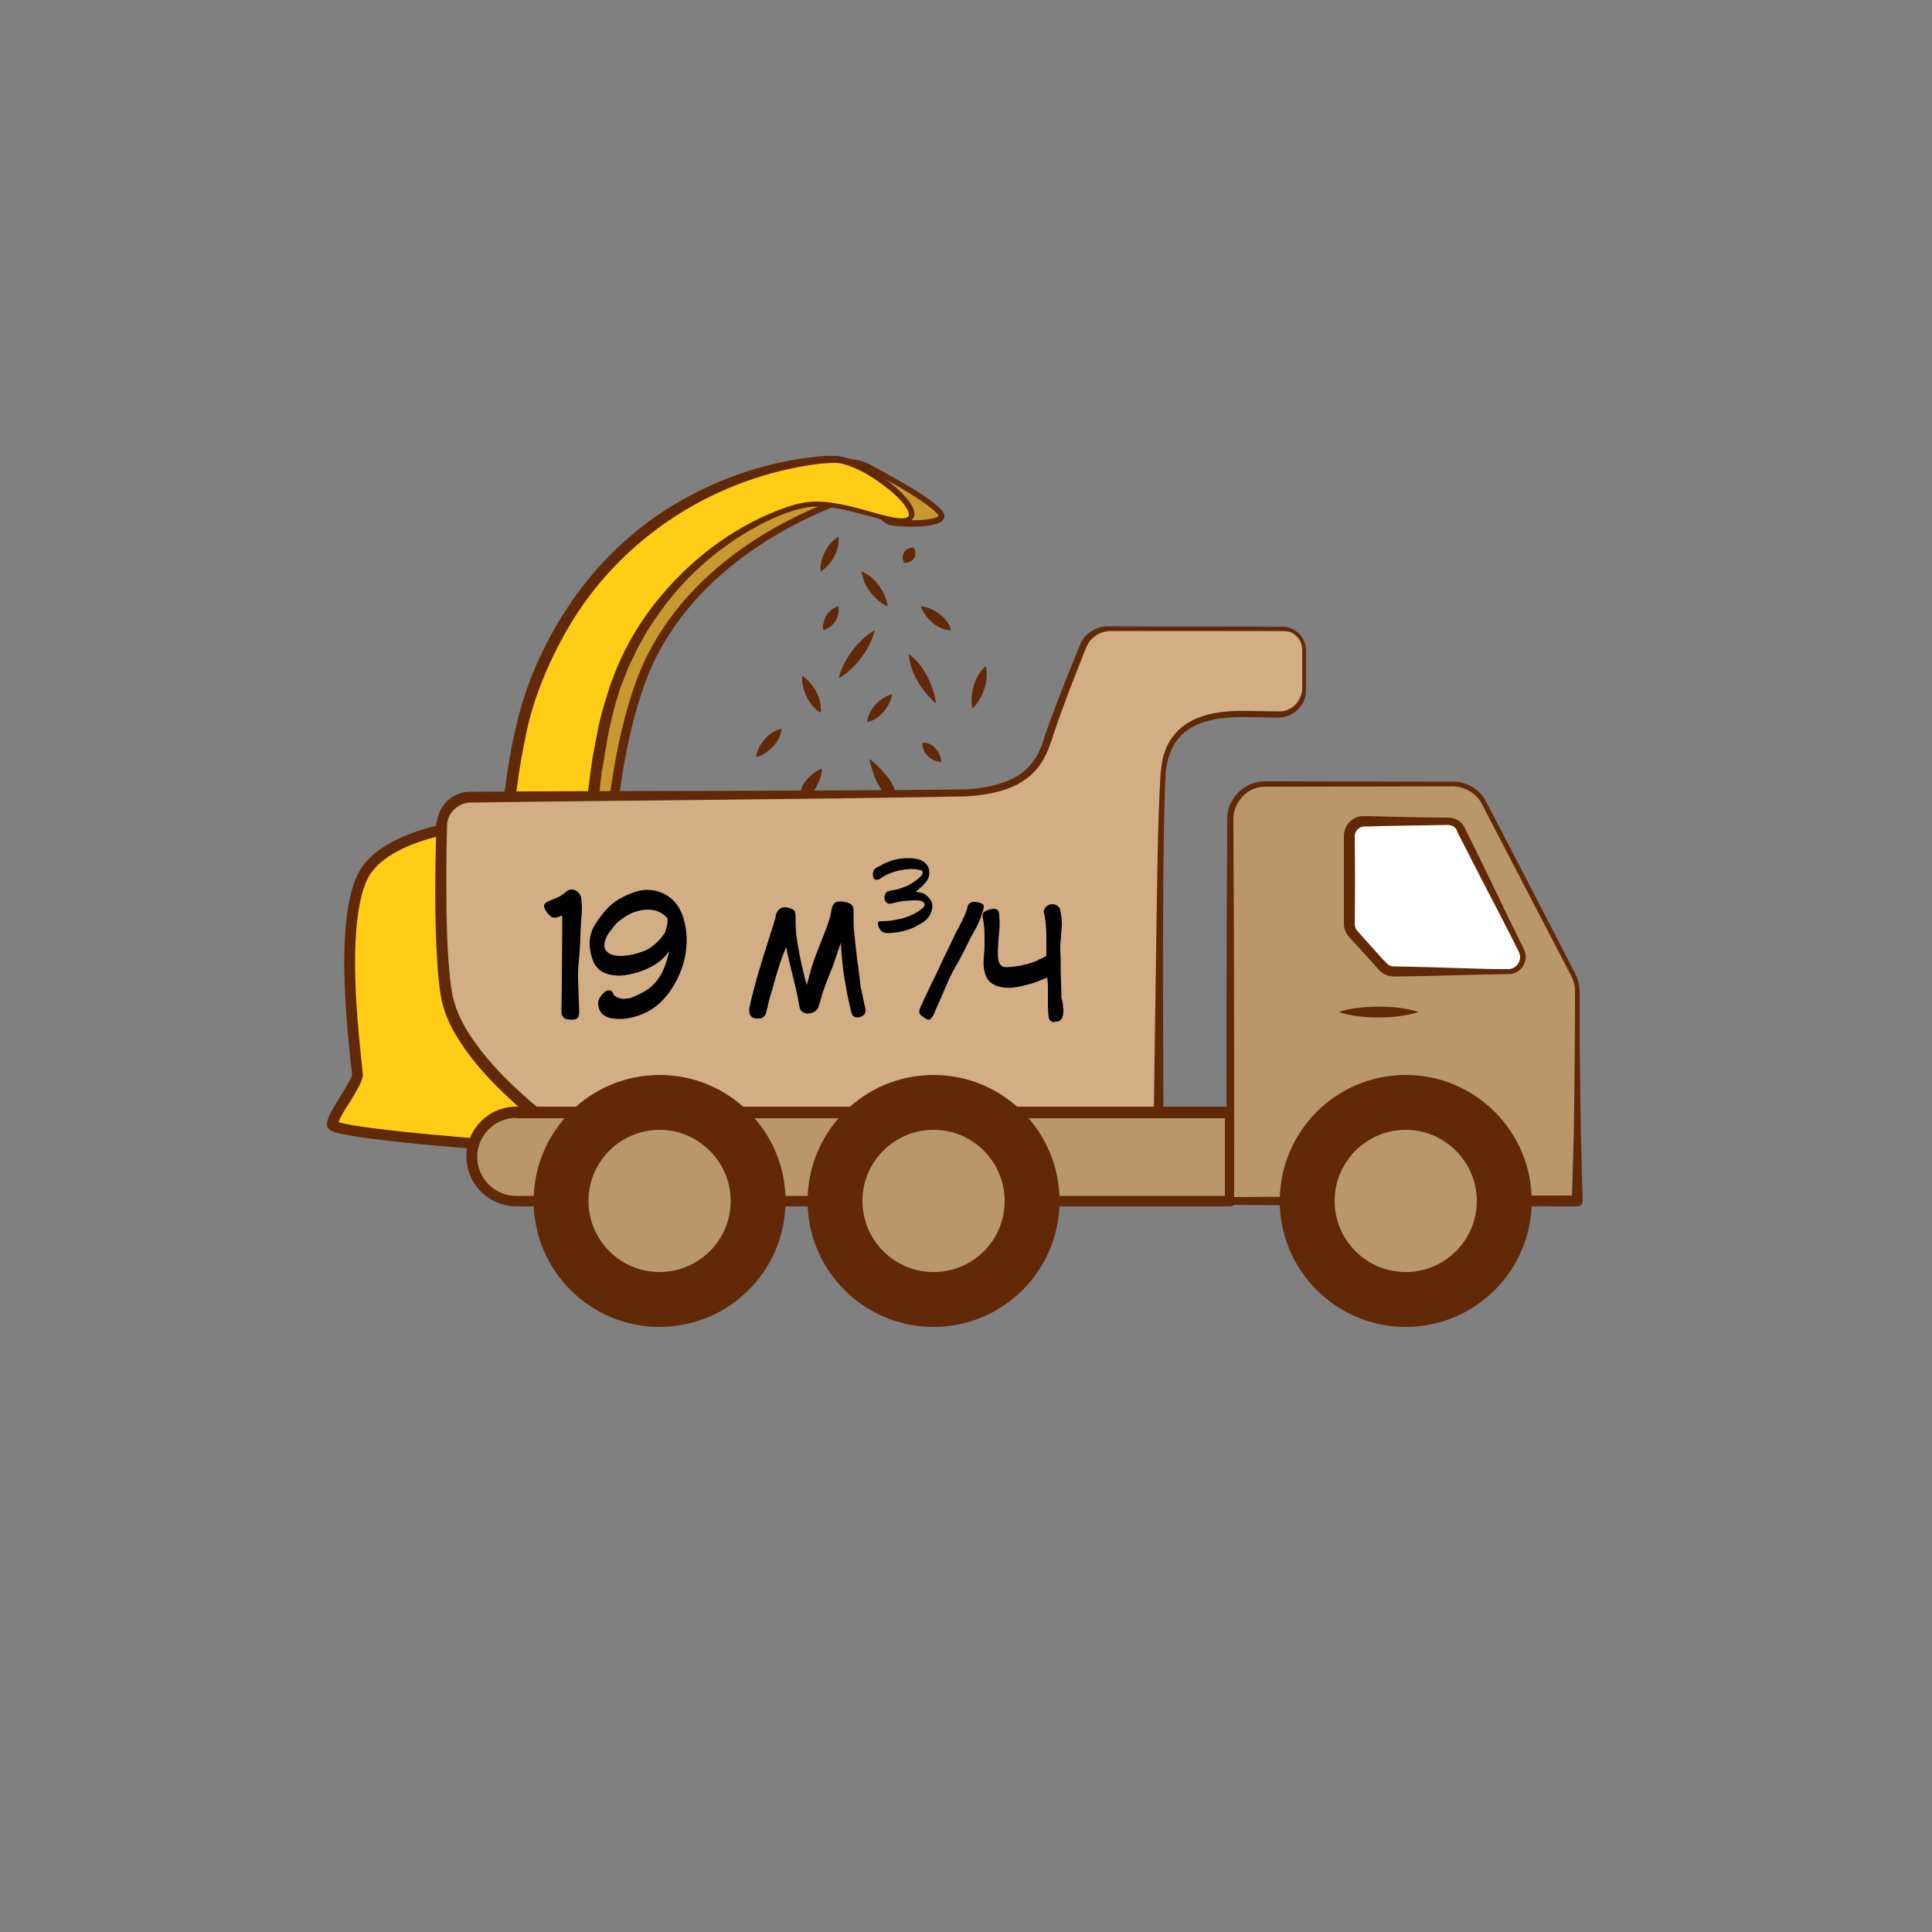 <?xml version="1.0" encoding="UTF-8"?> <!-- Generator: Adobe Illustrator 26.4.1, SVG Export Plug-In . SVG Version: 6.00 Build 0) --> <svg xmlns="http://www.w3.org/2000/svg" xmlns:xlink="http://www.w3.org/1999/xlink" id="Слой_1" x="0px" y="0px" viewBox="0 0 500 500" style="enable-background:new 0 0 500 500;" xml:space="preserve"><rect x="0" y="0" width="500" height="500" fill="#808080" stroke="none"/> <style type="text/css"> .st0{fill:#CA9831;} .st1{fill:#612907;} .st2{fill:#FFCD16;} .st3{fill:#D3AD84;} .st4{fill:#B9976B;} .st5{fill:#FFFFFF;} </style> <g> <g> <path class="st0" d="M212.5,120.7c0,0,7-2.5,11.8,0c4.7,2.4,19,10.2,19.3,12.8c0.3,2.6-12,2.2-13.6,1.5 C228.4,134.2,212.5,120.7,212.5,120.7z"></path> <path class="st1" d="M235.7,136.3c-2.4,0-5.2-0.2-6-0.6c-1.7-0.8-16-13-17.6-14.4c-0.2-0.2-0.3-0.5-0.3-0.7 c0.1-0.3,0.2-0.5,0.5-0.6c0.3-0.1,7.4-2.6,12.4,0c3,1.6,7.6,4.1,11.4,6.4c7.2,4.4,8.2,6.1,8.3,7c0,0.4,0,1-0.8,1.6 c-1.4,1-4.8,1.3-7.3,1.3C236,136.3,235.9,136.3,235.7,136.3z M214.1,121c6.1,5.2,15.1,12.8,16.2,13.2c1.1,0.5,9.3,0.8,12-0.3 c0.5-0.2,0.6-0.4,0.6-0.4c0-0.1-0.4-1.4-7.6-5.9c-3.7-2.3-8.3-4.8-11.3-6.3C220.7,119.7,216.3,120.5,214.1,121z"></path> </g> <g> <path class="st0" d="M227.7,126.3c0,0-44.3,10.3-60.3,46.1c-11.1,24.9-10.7,67.8-10.7,67.8h-12.7l-11.7-4.3 c1.8-23.1,6.7-51.8,19-71.2C175.1,127.8,227.7,126.3,227.7,126.3z"></path> <path class="st1" d="M228.3,126.3c0.1,0.2-0.4,0.7-0.5,0.7l0,0l-0.1,0l-0.1,0l-0.3,0.1c-25.6,7.5-51.2,24-60.5,50 c-5.1,14.4-7,29.7-8.1,44.8c-0.4,6.1-0.6,12.2-0.6,18.3c0,0.7-0.6,1.3-1.3,1.3l-12.7,0c-0.2,0-0.3,0-0.5-0.1 c0,0-11.7-4.3-11.8-4.3c-0.6-0.2-1-0.8-0.9-1.4c2.1-25.7,7-57.1,23.4-77.8c16.4-20.6,46.3-31.8,72.1-32.3c0,0,0.6,0,0.6,0l0.3,0 l0.2,0c0,0,0.1,0,0.2,0C228,125.8,228.2,126,228.3,126.3L228.3,126.3z M227.1,126.4c0,0.3,0.2,0.5,0.4,0.5c0,0-0.2,0-0.2,0 c-0.1,0-0.8,0.1-0.9,0.1c0,0-1.3,0.2-1.3,0.2c-26.8,3.7-55.6,13.4-71.4,36.7c-13.6,20.6-17.8,47.9-20,72.1c0,0-0.9-1.4-0.9-1.4 l11.7,4.3l-0.5-0.1l12.7,0l-1.3,1.3c0-1.6,0-3.1,0.1-4.6c0.3-10.8,1.1-21.6,2.7-32.3c1.4-9.2,3.3-18.3,6.5-27.1 c9.8-26.5,36-43.2,62.4-50.3c0,0,0.3-0.1,0.3-0.1l0.1,0l0.1,0l0,0C227.5,125.7,227,126.2,227.1,126.4L227.1,126.4z"></path> </g> <path class="st2" d="M235.6,134.2c-2.9,2.9-16.7-4.8-26.6-3.5c-9.8,1.3-42,15.9-51.8,53.6c-3.7,14-5.2,35-5.7,55.9h-22.1 c0.9-21.4,3.1-46.7,8.5-61.4c20.2-55.2,71.4-60,78.6-59.8C223.6,119.3,238.5,131.3,235.6,134.2z"></path> <path class="st1" d="M150.1,240.2c0.3-14.2,1-27.8,2.8-41c0,0,0,0.2,0,0.2c0-0.3,0.2-0.8,0.4-1c0,0-0.4,0.8-0.4,0.8 c0.2-1.4,0.5-3.5,0.8-4.9c0.7-4,1.5-8.2,2.7-12.1c0.4-1.4,1.1-3.4,1.5-4.8c0-0.2,0.2-0.4,0.2-0.6c0.5-1.3,1.1-2.8,1.6-4.1 c2.9-6.9,6.9-13.3,11.8-19c8.6-10.1,19.7-18.2,32.2-22.5c2.4-0.8,4.9-1.4,7.4-1.4c5.8,0,11.4,1.9,17,3.4c1.8,0.4,5.3,1.5,6.8,0.6 c0,0,0.1-0.1,0.1-0.1c0,0,0.1-0.1,0.1-0.1c0.1-0.1,0.1-0.1,0.1-0.3c0-0.2,0-0.5-0.1-0.8c-0.2-0.6-0.7-1.3-1.1-1.9 c-1.5-1.9-3.3-3.5-5.2-4.9c-3.2-2.4-6.6-4.5-10.5-5.6c-0.7-0.2-1.5-0.3-2.2-0.3c-3.2,0-6.4,0.5-9.6,1.1 c-25.6,4.9-48.2,20.8-60.7,43.8c-2.6,4.7-4.9,9.7-6.7,14.8c-0.5,1.2-0.9,2.7-1.3,4c-0.6,1.9-1.1,3.9-1.5,5.8 c-1,4.7-1.9,9.6-2.5,14.4c-1,7.2-1.6,14.6-2.2,21.9c-0.4,4.9-0.6,9.8-0.9,14.6c0,0.8-0.7,1.4-1.5,1.3c-0.8,0-1.4-0.7-1.3-1.5 c0.5-12.7,1.3-25.4,3.1-38c0.7-5.3,1.7-10.6,3-15.8c0.5-2.2,1.2-4.4,1.9-6.6c7.1-20.7,20.9-39,40.1-49.9 c10.8-6.2,22.8-10.2,35.2-11.5c1.8-0.2,3.5-0.3,5.3-0.2c5.5,0.4,13.2,5.9,17,9.7c1.3,1.4,3.5,3.8,3.1,5.8c-0.7,2.5-4.5,1.8-6.4,1.4 c-6.9-1.5-14.3-4.6-21.4-3.6c-4.7,0.9-9.2,2.9-13.4,5.2c-8.5,4.7-16,11-22.1,18.6c-0.7,0.8-1.6,2-2.2,2.9c-1.1,1.5-2.4,3.4-3.4,5 c-0.4,0.6-0.9,1.5-1.2,2.1c-0.4,0.6-0.8,1.5-1.2,2.1c-0.2,0.4-0.7,1.3-0.8,1.6c-0.2,0.4-1.1,2.3-1.3,2.7c-0.5,1-1,2.3-1.4,3.3 c-0.3,0.8-0.8,2-1.1,2.8c-0.2,0.4-0.8,2.4-0.9,2.9c-0.4,1.1-0.7,2.3-1,3.5c-0.8,3-1.5,6.4-2,9.5c-0.2,0.9-0.4,2.7-0.6,3.6 c-0.1,0.8-0.2,1.6-0.4,2.4l-0.4,0.8c0.3-0.2,0.4-0.7,0.4-1c0,0.4-0.3,2.7-0.4,3.1c-0.1,1.2-0.3,3-0.5,4.1 c-0.8,7.5-1.5,17.2-1.8,25.8c-0.1,1.9-0.2,5.9-0.3,7.8c0,0.8-0.7,1.4-1.4,1.4C150.7,241.6,150.1,241,150.1,240.2L150.1,240.2z"></path> </g> <g> <path class="st2" d="M129.7,212.6c0,0-26.9,1.1-34.9,12.7s-2.3,50.5-2.3,52.8c0,2.3-6.5,10.5-6.5,12.9s47.7,5.8,47.7,5.8l8.8-10.8 L129.7,212.6z"></path> <path class="st1" d="M133.7,298.2C133.6,298.2,133.6,298.2,133.7,298.2c-0.2,0-12.2-0.9-24-2c-6.9-0.7-12.5-1.3-16.5-1.9 c-2.4-0.4-4.3-0.7-5.5-1c-1.2-0.3-3.1-0.8-3.1-2.3c0-1.5,1.3-3.8,3.5-7.3c1.1-1.8,3-4.8,3-5.6c0-0.2-0.1-1.5-0.3-2.8 c-0.5-4.8-1.6-14.9-1.7-24.9c-0.1-12.6,1.4-21.3,4.5-25.9c3.5-5.1,10.7-8.9,21.3-11.3c7.8-1.7,14.4-2,14.7-2c0.7,0,1.3,0.5,1.4,1.2 l12.8,73.5c0.1,0.4,0,0.8-0.3,1.1l-8.8,10.8C134.5,298,134.1,298.2,133.7,298.2z M87.6,290.4c1.5,0.5,6.7,1.6,23.9,3.2 c9.6,0.9,18.9,1.6,21.6,1.8l7.9-9.7L128.5,214c-5.3,0.4-26,2.5-32.6,12.1c-2.7,4-4.1,12.4-4,24.3c0.1,9.9,1.2,19.9,1.7,24.7 c0.2,1.9,0.3,2.7,0.3,3.1c0,1.4-1.3,3.6-3.4,7.1C89.5,286.7,88.1,289.1,87.6,290.4z"></path> </g> <g> <path class="st3" d="M121.7,206.3c-4.1,0-7.4,3.3-7.6,7.4c-0.3,11.8-0.6,34.7,1.6,44.8c3,14,22.7,29.4,22.7,29.4h161.4 c0,0,0.2-75.6,1.1-87.9s9.8-15.7,21.9-15.3c3.3,0.1,5.9,0.1,7.9,0.2c3.7,0,6.6-2.9,6.6-6.6v-10c0-3-2.5-5.5-5.5-5.5H287 c-2.9,0-5.6,1.8-6.7,4.5c-2.5,6.1-6.8,17-9.4,25c-3.8,11.6-14.2,13-27.8,13C231.5,205.3,147.3,206.1,121.7,206.3z"></path> <path class="st1" d="M121.8,207.7c-2.7,0-5.3,2-5.9,4.6c0,0.1-0.1,0.2-0.1,0.3l-0.1,0.3c0,0.1,0,0.2,0,0.3l0,0.3 c-0.1,4-0.2,8.1-0.2,12.1c0,9.3,0,18.6,1,27.8c0.1,1.1,0.2,1.8,0.4,2.9c0.1,0.8,0.3,2,0.6,2.8c1.1,4.1,3.3,7.8,5.8,11.2 c3.4,4.7,7.5,8.9,11.8,12.8c1.4,1.3,2.9,2.6,4.4,3.8c0,0-0.9-0.3-0.9-0.3c0,0,161.4,0,161.4,0l-1.4,1.4l0.7-48.8 c0.2-12.4,0.3-25.8,1-38.1c0.1-1.6,0.3-3.1,0.6-4.7c1.3-5.6,5-9.4,10.5-11.1c4-1.3,8.2-1.4,12.3-1.3c1.8,0,5,0.1,6.8,0.1 c0,0,0.4,0,0.4,0c0.1,0,0.1,0,0.2,0l0.2,0c1.4,0,2.7-0.6,3.7-1.5c1.2-1.1,1.9-2.6,2-4.2c0-0.1,0-0.3,0-0.4l0-0.4c0-2.4,0-7.4,0-9.9 c-0.1-1.6-1.1-3-2.4-3.8c-0.3-0.2-0.6-0.3-0.9-0.4c-0.2-0.1-0.4-0.1-0.6-0.1c-0.4-0.1-3.5-0.1-4.1-0.1c-10.2,0-30.8,0-41.2,0 c-0.5,0-1,0-1.4,0.1c-0.7,0.1-1.3,0.3-2,0.6c-1.4,0.7-2.6,1.9-3.2,3.4c0,0-0.6,1.4-0.6,1.4c-2.8,7.1-5.6,14.2-8,21.4 c-0.3,1-0.6,1.9-1,2.9c-0.9,2.5-2.2,4.9-4.1,6.8c-2.2,2.3-5.2,3.8-8.2,4.7c-3,0.9-6.1,1.3-9.2,1.5 C207.4,206.9,164.2,207.1,121.8,207.7L121.8,207.7z M121.7,204.9c42.4-0.3,85.6-0.1,128-0.6c2-0.1,4-0.3,5.9-0.7 c1.9-0.4,3.8-0.9,5.6-1.7c4.9-2.1,7.5-5.8,9-10.8c2.3-6.8,4.9-13.4,7.6-20c0.3-0.7,1.4-3.5,1.7-4.2c0.6-1.6,1.8-2.9,3.2-3.7 c1.3-0.8,2.9-1.2,4.4-1.1c12,0.1,32.6,0,44.6,0.1c0.4,0,0.9,0,1.2,0.1c0,0,0.2,0,0.2,0c0.6,0.1,1.2,0.4,1.8,0.7 c2,1.2,3.2,3.3,3.1,5.7c0,2.3,0,7.3,0,9.5c0,0.5-0.1,1.1-0.1,1.7c-0.6,3.2-3.5,5.7-6.8,5.8c-0.4,0-1.1,0-1.6,0 c-2.8,0-6.3-0.2-9.1-0.1c-5.7,0.1-12.3,1.2-15.9,6.1c-2,2.8-2.8,6.3-2.9,9.6c-0.2,4.5-0.3,9.1-0.4,13.7c-0.2,15.7-0.3,33-0.2,48.8 c0,8.1,0.1,16.3,0.1,24.4c0,0.8-0.6,1.4-1.4,1.4H138.5c-0.3,0-0.6-0.1-0.9-0.3c-0.8-0.6-1.6-1.3-2.3-1.9 c-6.8-5.9-13.2-12.4-17.7-20.2c-1.4-2.4-2.5-5.1-3.2-7.9c-0.7-3.2-1-6.5-1.2-9.7c-0.8-11.9-0.6-23.8-0.3-35.7c0,0,0-0.2,0-0.2 l0-0.4c0-0.1,0-0.3,0.1-0.4l0.1-0.4C113.8,207.9,117.5,204.9,121.7,204.9L121.7,204.9z"></path> </g> <g> <path class="st4" d="M299.9,287.9h18.5v22.9H133.6c-6.3,0-11.5-5.1-11.5-11.5v0c0-6.3,5.1-11.5,11.5-11.5H299.9z"></path> <path class="st1" d="M318.4,312.2H133.6c-7.1,0-12.9-5.8-12.9-12.9s5.8-12.9,12.9-12.9h184.8c0.8,0,1.4,0.6,1.4,1.4v22.9 C319.8,311.6,319.2,312.2,318.4,312.2z M133.6,289.3c-5.5,0-10.1,4.5-10.1,10.1c0,5.5,4.5,10.1,10.1,10.1H317v-20.1H133.6z"></path> </g> <g> <path class="st4" d="M318.4,310.8h89.8v-54.3c0-1.5-0.4-2.9-1-4.2l-23.1-44.5c-1.6-3-4.7-4.9-8.1-4.9h-48.5c-5,0-9.1,4.1-9.1,9.1 V310.8z"></path> <path class="st1" d="M319.4,309.8c29.7-0.2,59.2-0.4,88.8-0.4c0,0-1.4,1.4-1.4,1.4c0.2-5.8,0.3-11.7,0.5-17.5 c0.2-12.4,0.3-24.8,0.3-37.2c0-1-0.3-2-0.7-3c-0.3-0.6-1.2-2.3-1.5-2.9c-4.2-8-17.9-34.5-22.2-42.7c-1.7-2.7-4.7-4.1-7.8-4 c-14,0-33.1,0.1-47.1,0.1c0,0-0.5,0-0.5,0l-0.3,0l-0.3,0c-1.7,0.1-3.3,0.6-4.6,1.6c-1.7,1.3-2.9,3.3-3.3,5.4 c-0.1,0.5-0.1,1-0.1,1.5C319.4,244.6,319.4,277.6,319.4,309.8L319.4,309.8z M317.4,311.8c0-33.1,0-66.5,0.2-99.5 c0-0.6,0-1.2,0.1-1.8c0.4-2.6,1.9-4.9,3.9-6.4c1.3-0.9,2.8-1.6,4.4-1.8c0.7-0.1,1.6-0.1,2.3-0.1c14,0,33.1,0.1,47.1,0.1 c3.6-0.2,7,1.5,8.9,4.6c4.4,8.3,18,34.7,22.2,42.8c0.2,0.5,1.3,2.4,1.5,3c0.5,1.1,0.7,2.2,0.8,3.4c0,6.6,0,13.2,0.1,19.7 c0.1,11.7,0.3,23.4,0.7,35c0,0.8-0.6,1.4-1.4,1.4C378,312.2,347.6,312.1,317.4,311.8L317.4,311.8z"></path> </g> <g> <circle class="st1" cx="170.7" cy="310.8" r="31.2"></circle> <path class="st1" d="M170.7,343.4c-18,0-32.6-14.6-32.6-32.6c0-18,14.6-32.6,32.6-32.6s32.6,14.6,32.6,32.6 C203.3,328.8,188.7,343.4,170.7,343.4z M170.7,281c-16.4,0-29.8,13.4-29.8,29.8s13.4,29.8,29.8,29.8s29.8-13.4,29.8-29.8 S187.1,281,170.7,281z"></path> </g> <g> <circle class="st1" cx="241.6" cy="310.8" r="31.2"></circle> <path class="st1" d="M241.6,343.4c-18,0-32.6-14.6-32.6-32.6c0-18,14.6-32.6,32.6-32.6s32.6,14.6,32.6,32.6 C274.2,328.8,259.6,343.4,241.6,343.4z M241.6,281c-16.4,0-29.8,13.4-29.8,29.8s13.4,29.8,29.8,29.8s29.8-13.4,29.8-29.8 S258.1,281,241.6,281z"></path> </g> <g> <circle class="st1" cx="363.8" cy="310.8" r="31.2"></circle> <path class="st1" d="M363.8,343.4c-18,0-32.6-14.6-32.6-32.6c0-18,14.6-32.6,32.6-32.6c18,0,32.6,14.6,32.6,32.6 C396.4,328.8,381.8,343.4,363.8,343.4z M363.8,281c-16.4,0-29.8,13.4-29.8,29.8s13.4,29.8,29.8,29.8c16.4,0,29.8-13.4,29.8-29.8 S380.2,281,363.8,281z"></path> </g> <g> <path class="st5" d="M374.8,212.6H353c-2.1,0-3.8,1.7-3.8,3.8v22.8c0,1,0.4,1.9,1,2.6l7.7,8.4c0.7,0.8,1.8,1.3,2.8,1.3h29.7 c2.8,0,4.7-3,3.4-5.5l-15.6-31.2C377.5,213.4,376.2,212.6,374.8,212.6z"></path> <path class="st1" d="M374.8,213.5c-6.2,0.1-15.6,0.2-21.7,0.4c-1.3,0-2.5,1.1-2.5,2.5c0,0,0,0.2,0,0.2l0,0.3c0.1,7.2,0.1,14.8,0,22 c0,0.6,0.1,1.3,0.5,1.8c0.2,0.3,6.3,7,6.7,7.5c0,0,0.8,0.8,0.8,0.8c0.2,0.3,0.4,0.4,0.6,0.6c0.4,0.3,0.9,0.5,1.3,0.5 c6.5,0.1,16,0.4,22.5,0.6c2.3,0.1,4.8,0.1,7.1,0.1c0,0,0.1,0,0.1,0c0,0,0.1,0,0.1,0l0.2,0c1.7-0.1,3-1.6,2.9-3.3 c0-0.1,0-0.3-0.1-0.5c0,0-0.1-0.2-0.1-0.2c0-0.2-0.1-0.4-0.2-0.6c-3.1-6.3-6.4-12.5-9.6-18.7c-2-3.9-4.2-8.2-6.2-12.1 C377,214.3,376,213.5,374.8,213.5L374.8,213.5z M374.8,211.6c1.9,0,3.7,1.1,4.4,2.9c5.1,10.2,10,20.7,15.1,31 c0.1,0.2,0.2,0.5,0.3,0.7c0.1,0.2,0.2,0.6,0.2,0.8c0.4,2.2-1.2,4.5-3.4,5c-0.4,0.1-0.9,0.1-1.3,0.1c-8.4,0.1-18.9,0.5-27.4,0.6 c-0.5,0-1.5,0-2,0c-1.6,0-3.2-0.8-4.1-2c-0.7-0.8-6.4-7.1-7.2-7.9c-0.5-0.5-0.9-1.2-1.2-1.8c-0.3-0.7-0.4-1.4-0.4-2.2 c0-4.6,0-9.6,0-14.1c0-2,0-5.9,0-7.9c0-0.4,0-0.9,0.1-1.4c0.4-2.3,2.4-4.1,4.7-4.2c0.4,0,1.4,0,1.8,0 C360,211.4,369.2,211.6,374.8,211.6L374.8,211.6z"></path> </g> <g> <line class="st4" x1="367.2" y1="261.9" x2="346.4" y2="261.9"></line> <path class="st1" d="M367.2,261.9c-5.4,1.7-12.7,1.8-18.2,0.7c-0.9-0.2-1.7-0.4-2.6-0.7c0.9-0.3,1.7-0.5,2.6-0.7 C354.5,260.2,361.9,260.2,367.2,261.9L367.2,261.9z"></path> </g> <g> <circle class="st4" cx="363.8" cy="310.8" r="19.8"></circle> <path class="st1" d="M363.8,332c-11.7,0-21.2-9.5-21.2-21.2c0-11.7,9.5-21.2,21.2-21.2c11.7,0,21.2,9.5,21.2,21.2 C385,322.5,375.5,332,363.8,332z M363.8,292.4c-10.1,0-18.4,8.2-18.4,18.4c0,10.1,8.2,18.4,18.4,18.4c10.1,0,18.4-8.2,18.4-18.4 C382.2,300.7,373.9,292.4,363.8,292.4z"></path> </g> <g> <circle class="st4" cx="241.6" cy="310.8" r="19.8"></circle> <path class="st1" d="M241.6,332c-11.7,0-21.2-9.5-21.2-21.2c0-11.7,9.5-21.2,21.2-21.2c11.7,0,21.2,9.5,21.2,21.2 C262.8,322.5,253.3,332,241.6,332z M241.6,292.4c-10.1,0-18.4,8.2-18.4,18.4c0,10.1,8.2,18.4,18.4,18.4S260,321,260,310.8 C260,300.7,251.8,292.4,241.6,292.4z"></path> </g> <g> <circle class="st4" cx="170.7" cy="310.8" r="19.8"></circle> <path class="st1" d="M170.7,332c-11.7,0-21.2-9.5-21.2-21.2c0-11.7,9.5-21.2,21.2-21.2c11.7,0,21.2,9.5,21.2,21.2 C191.9,322.5,182.4,332,170.7,332z M170.7,292.4c-10.1,0-18.4,8.2-18.4,18.4c0,10.1,8.2,18.4,18.4,18.4c10.1,0,18.4-8.2,18.4-18.4 C189.1,300.7,180.8,292.4,170.7,292.4z"></path> </g> <g> <line class="st4" x1="217" y1="138.9" x2="212.4" y2="147.9"></line> <path class="st1" d="M217,138.9c0.3,2.6-0.9,5.3-2.5,7.2c-0.6,0.7-1.3,1.3-2.1,1.8c-0.1-0.9,0-1.9,0.2-2.7 C213.2,142.7,214.8,140.2,217,138.9L217,138.9z"></path> </g> <g> <line class="st4" x1="223" y1="147.9" x2="229.7" y2="156.9"></line> <path class="st1" d="M223,147.9c2.7,1.1,4.7,3.5,5.9,6.1c0.4,0.9,0.7,1.9,0.8,2.9c-0.9-0.4-1.8-0.9-2.5-1.6 C225,153.4,223.3,150.8,223,147.9L223,147.9z"></path> </g> <g> <line class="st4" x1="236.5" y1="141.7" x2="234" y2="145.7"></line> <path class="st1" d="M236.5,141.7c0.7,1.4,0.5,2.9-0.9,3.6c-0.4,0.2-0.9,0.4-1.6,0.4c-0.3-0.7-0.4-1.2-0.4-1.6 C233.7,142.6,234.9,141.7,236.5,141.7L236.5,141.7z"></path> </g> <g> <line class="st4" x1="217" y1="156.9" x2="213.1" y2="163.1"></line> <path class="st1" d="M217,156.9c0.3,2-0.5,4-2,5.2c-0.6,0.4-1.2,0.8-1.9,1c-0.2-0.7-0.1-1.5,0.1-2.1 C213.6,159,215.1,157.4,217,156.9L217,156.9z"></path> </g> <g> <line class="st4" x1="238.3" y1="156.9" x2="246.1" y2="163.1"></line> <path class="st1" d="M238.3,156.9c2.4,0.2,5.1,1.8,6.6,3.7c0.6,0.8,1,1.5,1.2,2.5c-1,0-1.8-0.2-2.7-0.6 C241.2,161.5,239.1,159.2,238.3,156.9L238.3,156.9z"></path> </g> <g> <line class="st4" x1="226.4" y1="163.1" x2="217" y2="175.5"></line> <path class="st1" d="M226.4,163.1c-1,4.2-4.2,8.7-7.6,11.3c-0.6,0.4-1.1,0.8-1.7,1.1c0.1-0.7,0.4-1.3,0.6-2 C219.2,169.6,222.6,165.2,226.4,163.1L226.4,163.1z"></path> </g> <g> <line class="st4" x1="235.2" y1="169.3" x2="242.2" y2="182"></line> <path class="st1" d="M235.2,169.3c3.4,2.3,5.7,6.9,6.7,10.8c0.1,0.6,0.3,1.2,0.3,1.9c-0.5-0.4-1-0.8-1.4-1.3 C238,177.8,235.4,173.4,235.2,169.3L235.2,169.3z"></path> </g> <g> <line class="st4" x1="230.9" y1="179.6" x2="224.4" y2="186.9"></line> <path class="st1" d="M230.9,179.6c-0.4,2.4-2,4.9-4,6.2c-0.7,0.5-1.6,0.9-2.5,1.1c0.1-0.9,0.4-1.8,0.8-2.6 C226.3,182.2,228.5,180.3,230.9,179.6L230.9,179.6z"></path> </g> <g> <line class="st4" x1="207.6" y1="174.9" x2="212.4" y2="184.4"></line> <path class="st1" d="M207.6,174.9c2.2,1.4,4,4.1,4.6,6.6c0.2,0.9,0.3,1.9,0.2,2.9c-0.9-0.4-1.6-1.1-2.2-1.8 C208.5,180.5,207.4,177.5,207.6,174.9L207.6,174.9z"></path> </g> <g> <line class="st4" x1="255.1" y1="172.4" x2="251.6" y2="183.3"></line> <path class="st1" d="M255.1,172.4c0.7,2.9-0.1,6-1.5,8.5c-0.5,0.9-1.1,1.7-1.9,2.4c-0.3-1-0.3-2.1-0.2-3.1 C251.7,177.4,252.9,174.3,255.1,172.4L255.1,172.4z"></path> </g> <g> <line class="st4" x1="238.7" y1="192.2" x2="243.6" y2="197.2"></line> <path class="st1" d="M238.7,192.2c2-0.1,3.6,1.2,4.4,3c0.3,0.6,0.5,1.3,0.5,2c-0.7,0-1.4-0.2-2-0.5 C239.9,195.9,238.6,194.2,238.7,192.2L238.7,192.2z"></path> </g> <g> <line class="st4" x1="212.7" y1="198.9" x2="208.7" y2="204.8"></line> <path class="st1" d="M212.7,198.9c0,1.4-0.4,2.5-0.9,3.7c-0.5,1.1-1.1,2.1-2,3c-0.6,0.5-1.5,0.4-2.1-0.2c-0.8-1,0-2.1,0.6-3 C209.5,200.9,210.9,199.6,212.7,198.9L212.7,198.9z"></path> </g> <g> <line class="st4" x1="202.3" y1="188.6" x2="195.8" y2="195.9"></line> <path class="st1" d="M202.3,188.6c-0.3,2.6-2,4.8-4.1,6.2c-0.7,0.5-1.6,0.9-2.5,1.1c0.1-0.9,0.4-1.8,0.8-2.6 C197.8,191.1,199.7,189.1,202.3,188.6L202.3,188.6z"></path> </g> <g> <line class="st4" x1="225" y1="196.4" x2="230.3" y2="204.8"></line> <path class="st1" d="M225,196.4c1.4,1,2.6,2.2,3.7,3.5c0.8,0.9,1.6,1.9,2.2,3c0.2,0.4,0.4,0.7,0.5,1.1c0.3,0.7-0.1,1.6-0.9,1.8 c-1.1,0.4-1.7-0.5-2.3-1.3c-0.7-1-1.3-2.1-1.8-3.3C225.9,199.7,225.3,198.1,225,196.4L225,196.4z"></path> </g> <g> <path d="M240.9,233c0.2,0.4,0.4,0.9,0.4,1.5c0,0.8-0.3,1.6-0.7,2.4c-0.5,0.8-1.1,1.4-1.9,1.9c-0.9,0.5-1.7,1-2.4,1.3 c-0.7,0.3-1.5,0.6-2.3,0.8c-0.8,0.2-1.8,0.4-2.9,0.5c-0.4,0-0.8,0.1-1.1,0.1c-1.1,0-1.8-0.3-2.2-0.9c-0.4-0.6-0.6-1.1-0.6-1.6 c0-0.4,0.2-0.6,0.7-0.6c0.1,0,0.2,0,0.4,0c1.2,0,2.4-0.1,3.7-0.4c1.3-0.2,2.5-0.6,3.5-1c1.4-0.6,2.5-1.3,3.3-2 c0.3-0.3,0.5-0.6,0.5-0.9c0-0.3-0.2-0.6-0.6-0.8c-0.4-0.2-1-0.3-1.8-0.3c0,0-0.1,0-0.3,0c-0.1,0-0.2,0-0.3,0 c-1.2,0.1-2,0.1-2.4,0.2c-0.4,0-0.9,0.1-1.4,0.2c-0.5,0.1-1.2,0.3-2.1,0.5c-0.5,0-0.9-0.2-1.1-0.5c-0.3-0.3-0.4-0.7-0.4-1.1 c0-0.7,0.3-1.3,0.8-1.6c0.5-0.1,1.1-0.3,1.8-0.4c0.7-0.1,1.1-0.2,1.3-0.3c0.2-0.1,0.7-0.3,1.4-0.5c0.5-0.2,1.2-0.5,1.9-1 c0.7-0.5,1.4-0.9,1.9-1.4c0.5-0.5,0.8-0.9,0.8-1.3c0-0.1,0-0.2-0.1-0.3c-0.1-0.2-0.4-0.3-0.9-0.4c-0.5-0.1-1.1-0.2-1.8-0.2 c-1.3,0-2.7,0.2-4.2,0.6c-1.5,0.4-2.9,1.1-4.2,2c-0.2,0.1-0.4,0.2-0.7,0.2c-0.6,0-0.9-0.4-1-1.1c0-0.8,0.1-1.3,0.4-1.6 c0.3-0.3,0.7-0.6,1.2-0.8c0.1,0,0.4-0.2,1.1-0.6c0.7-0.3,1.3-0.6,1.9-0.8c0.6-0.2,1.2-0.3,2-0.5c1.2-0.2,2.1-0.2,2.8-0.2 c1.2,0,2.3,0.2,3.2,0.6c0.6,0.3,1.1,0.7,1.5,1.3c0.4,0.6,0.5,1.2,0.5,1.9c0,0.7-0.2,1.4-0.6,2c-0.3,0.4-0.6,0.8-0.9,1.1 c-0.3,0.3-0.6,0.6-1,0.9c-0.3,0.3-0.7,0.6-1,0.9c0.4,0,0.8,0.1,1.1,0.2c0.4,0.1,0.7,0.1,0.9,0.2c0.2,0.1,0.5,0.3,0.7,0.5 C240.3,232.2,240.6,232.6,240.9,233z"></path> </g> <g> <path d="M150.4,232.3c0.1,0.9,0.2,1.8,0.2,2.7c0,0.8-0.1,1.9-0.2,3.4c-0.1,1.5-0.2,2.9-0.2,4.1c0,0.9-0.1,2.1-0.2,3.7 s-0.2,2.8-0.3,3.4c0,0.6-0.1,1.4-0.1,2.4c0,0.1,0,0.4,0,0.7c0,0.3,0,0.5,0,0.7c0.1,2.6,0.2,5.5,0.3,8.7c-0.1,0.7-0.2,1.2-0.5,1.4 c-0.3,0.3-0.8,0.4-1.5,0.4c-0.3,0-0.6-0.1-0.9-0.1c-0.3,0-0.6-0.1-0.8-0.2c-0.2-0.1-0.4-0.3-0.6-0.6c-0.2-0.3-0.3-0.6-0.3-1.1 c0-2,0.1-4.6,0.1-7.6c0-3.1,0.1-7.5,0.1-13.4v-4c-0.9,0.4-1.5,0.6-2,0.6c-0.4,0-0.7-0.1-1-0.4c-0.3-0.2-0.7-0.6-1.1-1.2 c-0.4-0.6-0.6-1.1-0.6-1.4c0-0.4,0.2-0.7,0.5-0.9c0.3-0.2,0.9-0.5,1.7-0.8c0.8-0.3,1.5-0.6,2-0.9c0.5-0.3,1-0.7,1.5-1.1 c0.4-0.4,0.9-0.6,1.4-0.6c0.6,0,1.2,0.2,1.7,0.7C150,231.3,150.3,231.8,150.4,232.3z"></path> <path d="M176.6,236.8c0.7,2,1.1,4.1,1.1,6.4c0,4.7-1.4,9-4.2,13.2c-1.6,2.3-3.5,4.1-5.7,5.3s-4.5,1.8-6.7,2c-0.1,0-0.3,0-0.5,0 c-0.2,0-0.4,0-0.4,0c-3.6,0-5.4-1.4-5.4-4.3c0-0.4,0.2-0.8,0.5-1.3c0.3-0.5,0.7-0.9,1.1-1.3s0.8-0.5,1.2-0.5c0.6,0,1,0.4,1.3,1.3 c0.8,0.6,1.7,0.9,2.6,0.9c0.2,0,0.8-0.1,1.7-0.2c1.7-0.7,3.1-1.4,4.2-2.1c1.1-0.7,1.9-1.5,2.6-2.4c0.7-0.9,1.3-1.9,1.8-3.1 c0.5-1.2,1-2.7,1.4-4.6c-0.8,1.2-1.8,2.2-2.9,3c-1.1,0.8-2.3,1.4-3.5,1.9c-1.2,0.5-2.6,0.9-4,1.2c-1,0.2-1.9,0.3-2.6,0.3 c-1.5,0-2.9-0.3-4.1-0.9c-1.2-0.6-2.1-1.6-2.6-2.9c-0.6-1.5-0.9-3-0.9-4.5c0-1.8,0.5-3.5,1.4-4.9c1.5-2.4,3.1-4.3,4.6-5.5 c1.5-1.2,3.6-2.3,6.2-3.1c0.9-0.3,1.9-0.4,2.9-0.4c1.3,0,2.5,0.3,3.7,0.8c1.2,0.5,2.3,1.3,3.2,2.3S176.1,235.5,176.6,236.8z M172.8,237.7c-1.4-1.6-3.1-2.3-5.2-2.3c-1,0-2,0.2-3,0.5s-2,0.8-2.9,1.4s-1.7,1.2-2.4,1.9c-0.1,0.1-0.4,0.5-1,1.3 c-0.6,0.7-1.1,1.4-1.4,2.2c-0.4,0.7-0.5,1.5-0.5,2.4c0.4,1.5,1.8,2.3,4.1,2.3c0.4,0,0.9,0,1.5-0.1c1.3-0.1,2.7-0.5,4.2-1 s2.8-1.4,4-2.6c0.9-0.9,1.6-1.8,2-2.6C172.5,240.1,172.8,239,172.8,237.7z"></path> <path d="M223.8,260.4c0.2,0.5,0.2,0.9,0.2,1.2c0,0.7-0.4,1.2-1.2,1.5c-0.4,0.2-0.7,0.2-1,0.2c-0.8,0-1.3-0.5-1.5-1.4 c-0.5-2.1-1-4.2-1.3-6.2c-0.4-2-0.7-3.9-0.9-5.8s-0.4-3.9-0.5-5.9c-0.4,1.1-0.9,2.6-1.5,4.4s-1.1,3-1.3,3.5 c-0.7,1.6-1.1,2.9-1.5,3.9s-0.6,1.9-0.9,2.9s-0.5,1.6-0.6,1.9c-0.1,0.3-0.3,0.6-0.6,0.9c-0.7,0.6-1.5,0.8-2.2,0.8 c-0.8,0-1.5-0.4-2-1.2c-0.2-1.1-0.4-2.2-0.6-3.3c-0.2-1.1-0.6-2.6-1-4.3s-0.8-3.3-1.1-4.5c-0.3-1.2-0.6-2.5-0.8-3.9 c-1.1,2.3-2.2,5.7-3.4,10.1c-0.2,0.7-0.4,1.5-0.7,2.4c-0.3,0.9-0.5,1.9-0.7,2.7c-0.2,0.9-0.4,1.7-0.6,2.3c-0.4,0.6-1,1-1.7,1 c-0.3,0-0.7,0-1-0.1c-0.5,0-0.8-0.2-1.1-0.6c-0.3-0.4-0.4-0.8-0.4-1.4c0-0.3,0-0.6,0.1-0.9c0.5-2.5,1.2-4.9,1.8-7.2 c0.7-2.4,1.6-5.5,2.9-9.5s1.9-6.1,2-6.4c0-0.7,0.3-1.4,0.7-1.9c0.4-0.5,1-0.8,1.7-0.8c0.4,0,0.9,0.1,1.5,0.3c0.6,0.2,1,0.5,1.1,0.8 s0.2,0.7,0.2,1.3v1.4c0,1.6,0.1,3.2,0.4,4.8c0.3,2.1,0.7,4.2,1.2,6.4s0.9,3.9,1.3,5.1c0.4-1.5,0.8-2.9,1.1-4.1 c0.4-1.2,0.8-2.5,1.3-3.8c0.5-1.3,1.1-2.7,1.7-4.3c0.6-1.5,1.2-3.1,1.7-4.6c0.2-0.7,0.4-1.4,0.5-2.1c0.1-0.7,0.2-1.2,0.3-1.4 c0.1-0.3,0.3-0.6,0.7-1c0.3-0.2,0.8-0.3,1.5-0.3c0.5,0,0.9,0.1,1.4,0.2c0.5,0.1,0.9,0.3,1.2,0.5c0.3,0.2,0.5,0.5,0.6,0.8 c0,0.2,0.1,0.5,0.1,0.9c0,0.1,0,0.4,0,1c0,0.6,0,1.2,0,1.8c0,1.1,0.1,2.2,0.2,3.2c0.1,1,0.2,1.9,0.3,2.8c0.1,0.9,0.2,1.8,0.3,2.7 c0.1,1,0.2,1.9,0.4,2.9c0.2,1.7,0.4,3.1,0.5,4.2s0.4,2.3,0.7,3.7C223.6,259.5,223.8,260.3,223.8,260.4z"></path> <path d="M249.5,246.1c-0.3,0.6-0.8,1.6-1.6,3s-1.4,2.4-1.7,3.1c-0.4,0.7-0.7,1.5-1.1,2.4c-0.4,0.9-0.8,1.8-1.2,2.8 s-0.9,1.9-1.2,2.7c-0.4,0.8-0.7,1.7-1.1,2.6c-0.5,0.8-0.9,1.2-1.2,1.2c-0.2,0-0.6-0.1-1-0.4c-0.2-0.2-0.5-0.3-0.7-0.5 c-0.3-0.2-0.5-0.3-0.6-0.5s-0.2-0.4-0.2-0.7c0-0.2,0.1-0.5,0.2-0.9c0.2-0.5,0.6-1.2,1-2.2c0.5-1,1.2-2.6,2.3-4.8s2-4.1,2.7-5.7 c0.8-1.6,1.7-3.5,2.8-5.8c0.2-0.5,0.6-1.3,1.3-2.5c0.6-1.2,1.1-2.3,1.5-3.1c0.3-0.8,0.6-1.5,0.7-2.2c0.3-0.8,0.8-1.2,1.7-1.2 c0.3,0,0.7,0.1,1.3,0.2c0.4,0.1,0.7,0.2,0.9,0.4c0.2,0.1,0.3,0.3,0.3,0.6c0,0.1,0,0.3-0.1,0.6c-0.3,1.4-0.9,2.9-1.7,4.6 C251.8,241.5,250.7,243.6,249.5,246.1z"></path> <path d="M275.2,261.5c0,1.9-0.6,2.9-1.9,2.9c-0.2,0-0.4,0.1-0.5,0.1c-0.4,0-0.7-0.1-1-0.4c-0.3-0.3-0.4-0.6-0.4-1 c-0.2-1-0.2-2.3-0.2-3.9c0-0.4,0-1,0-1.8c0-0.8,0-1.3,0-1.6c0-1.3-0.1-2.3-0.2-2.8c-1.9,0.8-3.4,1.4-4.6,1.7 c-1.2,0.3-2.4,0.6-3.6,0.8c-1.2,0.2-2.3,0.2-3.5,0c-1.2-0.2-2.1-0.6-2.9-1.2c-0.8-0.7-1.3-1.6-1.6-2.8c-0.3-1.2-0.3-2.4-0.2-3.6 s0.2-2.2,0.2-3c0-0.8,0-1.5,0-2.2c0-1.8-0.1-3.4-0.4-4.9c-0.1-0.3-0.1-0.5-0.1-0.6c0-0.6,0.1-1,0.4-1.2c0.3-0.2,0.7-0.4,1.3-0.6 c0.6-0.2,1-0.2,1.2-0.2c1,0,1.4,0.6,1.4,1.7c0,0.6,0.1,1.1,0.1,1.5c0,0.8,0,1.6-0.1,2.5s-0.2,2.2-0.3,4c-0.1,1.8-0.1,3.1,0.2,4 c0.3,0.9,0.9,1.4,1.8,1.4c0.9,0,2-0.1,3.2-0.3s2.4-0.5,3.3-0.8c1-0.3,2.3-0.9,4-1.8c0-0.6,0-1.4,0-2.4c0-1,0-1.7,0-2.2 c0-2.7-0.2-5-0.7-6.9c0.1-0.6,0.4-1.1,0.8-1.4c0.4-0.3,0.8-0.5,1.4-0.5c0.9,0,1.6,0.4,2,1.2c0.3,1.3,0.5,2.6,0.5,3.9 c0,0.7-0.1,1.7-0.2,2.9c-0.1,1.3-0.2,2.3-0.2,3c0,0.1,0,0.3,0,0.5s0,0.4,0,0.6c0.1,1.5,0.1,2.7,0.1,3.7c0,1,0,2.4,0.1,4.2 c0,1.8,0.1,3.2,0.1,4.3C275,259,275.1,260.2,275.2,261.5z"></path> </g> </svg> 